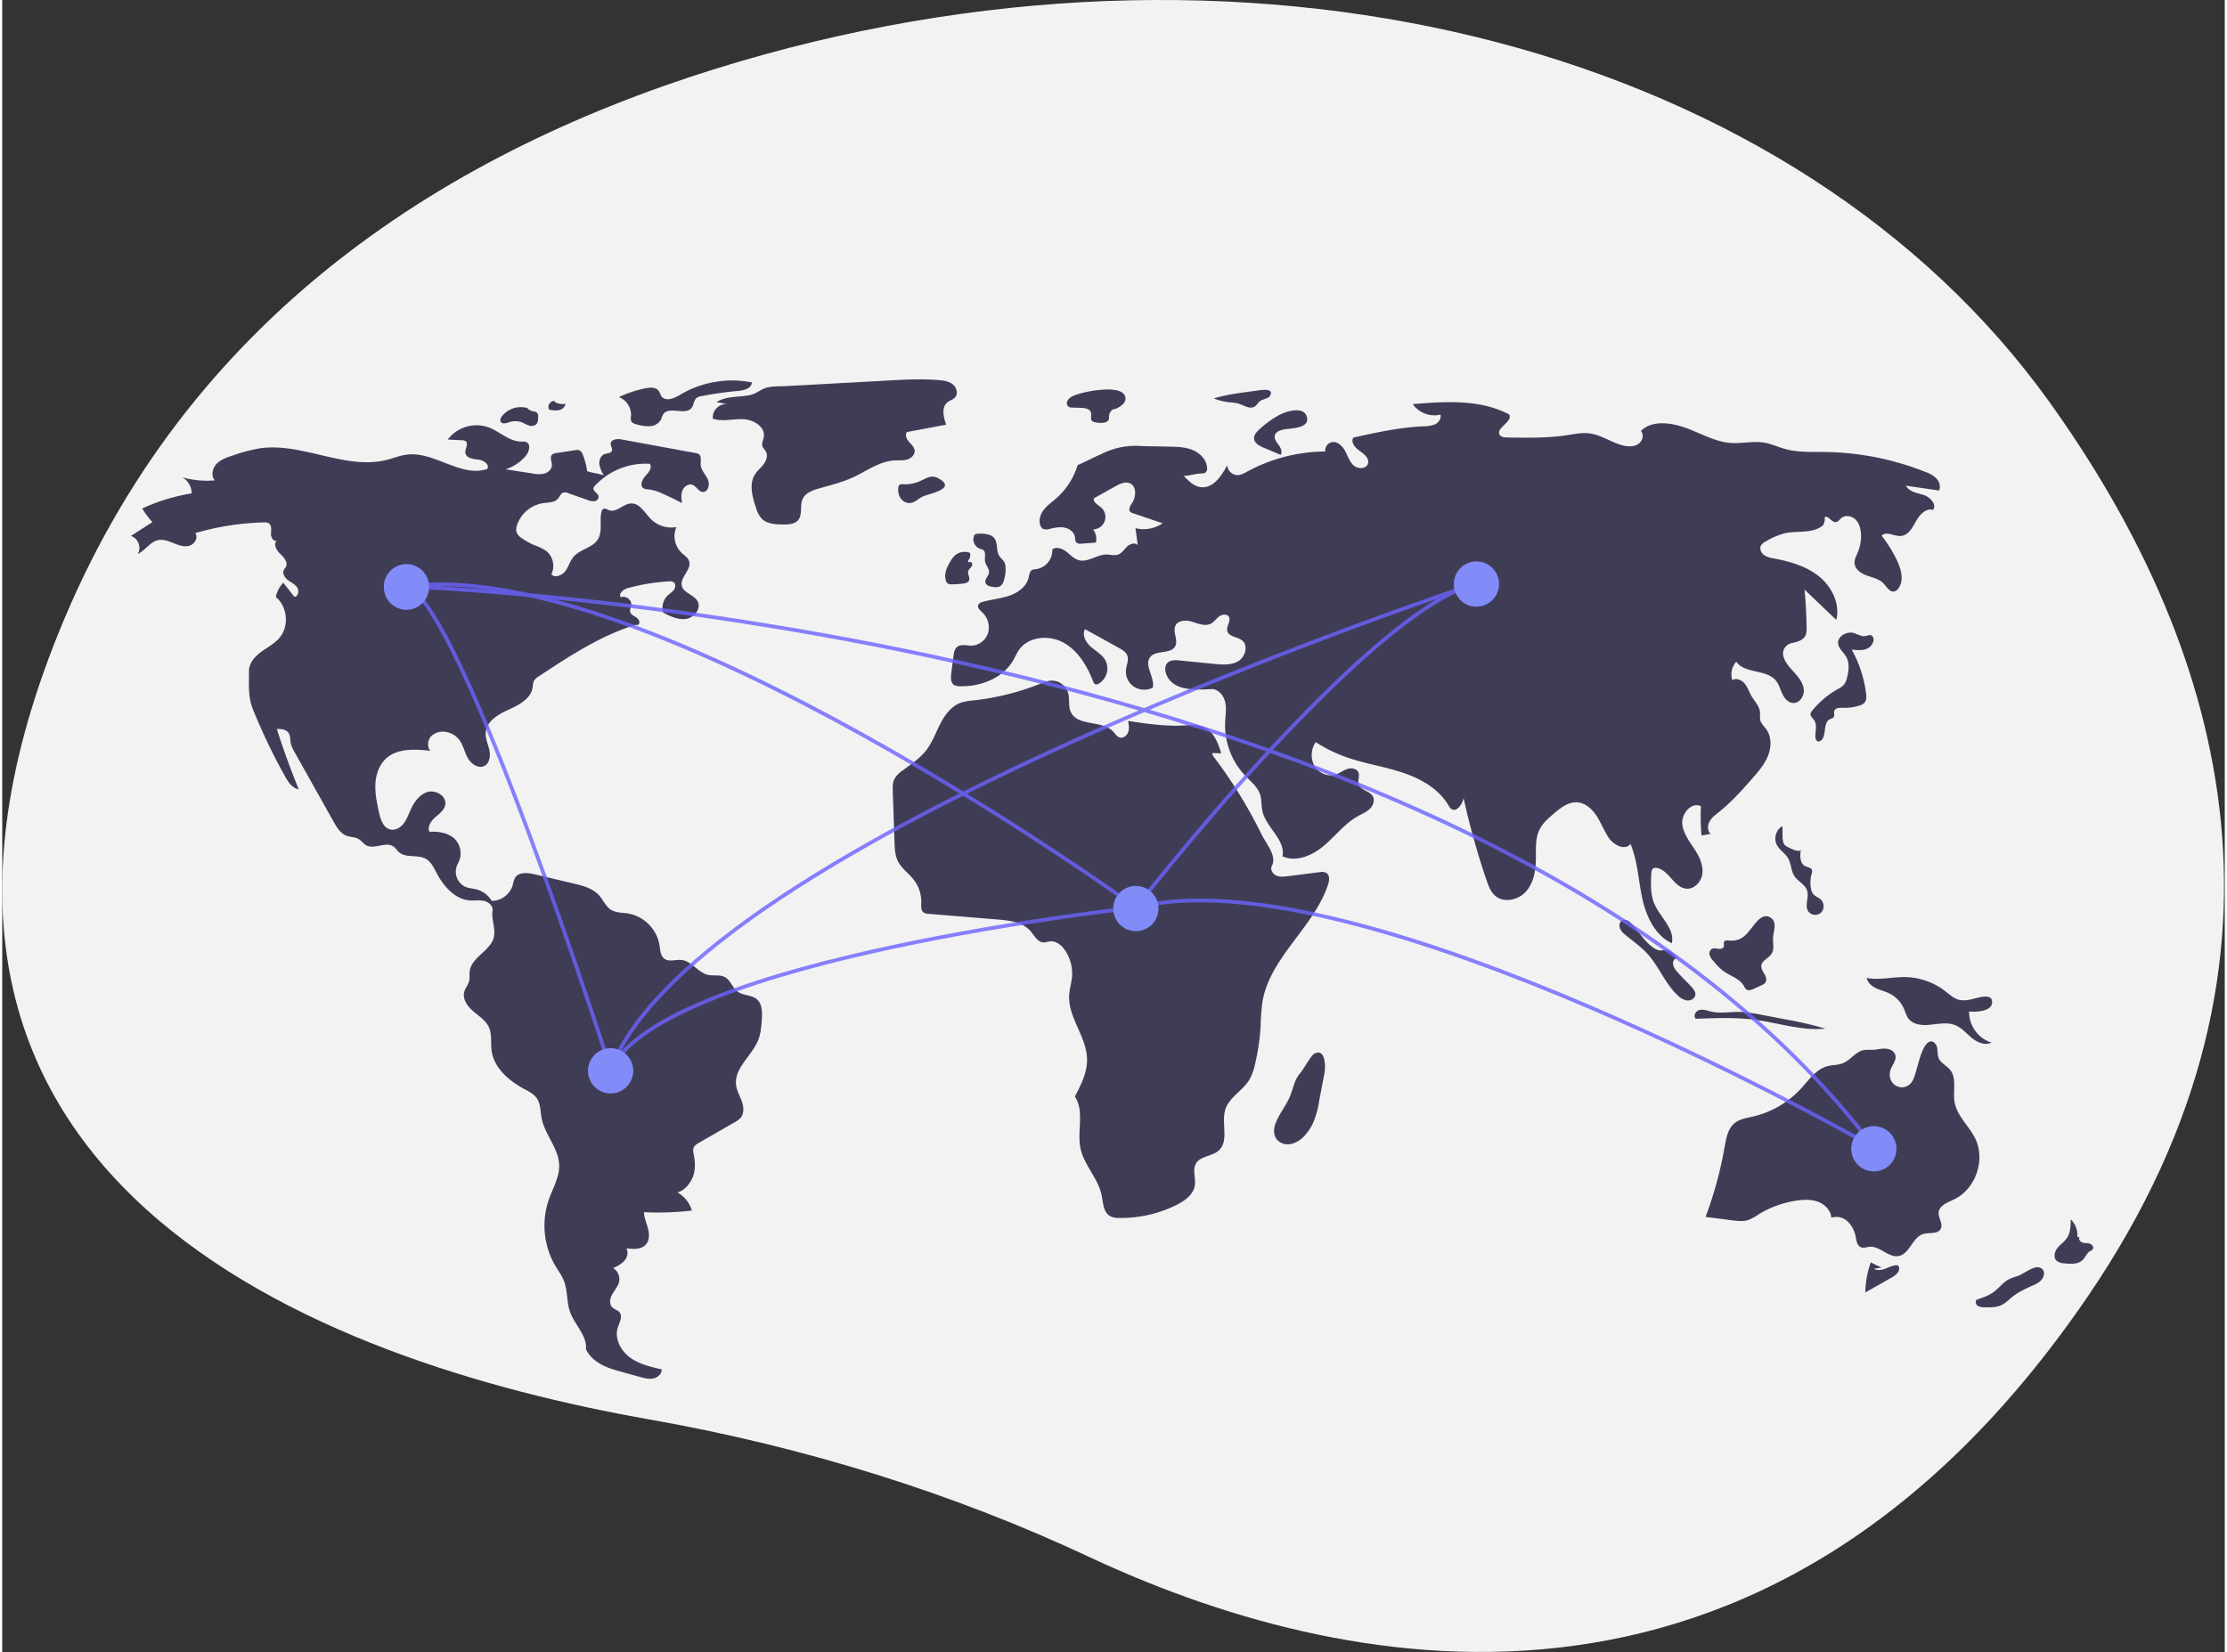<svg xmlns="http://www.w3.org/2000/svg" xmlns:xlink="http://www.w3.org/1999/xlink" width="500" height="371" viewBox="0 0 499 371"><rect x="0" y="0" width="499" height="371" fill="#333333" stroke="none"/><defs><clipPath id="b"><path d="M0 0h499v371H0z"/></clipPath><clipPath id="c"><path d="M0 0h499v371H0z"/></clipPath><mask id="e"><g filter="url(#a)"><path d="M0 0h499v371H0z" style="fill:#000;fill-opacity:.8;stroke:none"/></g></mask><mask id="g"><g filter="url(#a)"><path d="M0 0h499v371H0z" style="fill:#000;fill-opacity:.8;stroke:none"/></g></mask><g id="d" clip-path="url(#b)"><path d="M991.168 607.786S717.971 450.96 600.348 480.674c0 0-249.258 26.825-278.153 85.84 0 0-79.229-247.617-108.123-255.871" style="fill:none;stroke-width:2;stroke-linecap:butt;stroke-linejoin:miter;stroke:#6c63ff;stroke-opacity:1;stroke-miterlimit:10" transform="scale(.424 .424)"/></g><g id="f" clip-path="url(#c)"><path d="M322.195 566.514C368.006 444.362 780.7 308.996 780.7 308.996c-58.6 14.861-180.35 171.678-180.35 171.678s-257.515-187.36-386.277-170.031c0 0 567.041 18.57 777.096 297.143" style="fill:none;stroke-width:2;stroke-linecap:butt;stroke-linejoin:miter;stroke:#6c63ff;stroke-opacity:1;stroke-miterlimit:10" transform="scale(.424 .424)"/></g><filter id="a" width="100%" height="100%" x="0%" y="0%" filterUnits="objectBoundingBox"><feColorMatrix in="SourceGraphic" values="0 0 0 0 1 0 0 0 0 1 0 0 0 0 1 0 0 0 1 0"/></filter></defs><path d="M459.559 90.184C402.94 11.3 283.339-20.7 165.719 13.766c-62.184 18.218-122.14 54.722-151.852 125.41-53.117 126.36 58.406 166.715 131.328 179.578 35.262 6.219 68.473 16.664 98.82 30.887 54.598 25.59 151.243 48.265 224.118-58.329 52.82-77.257 29.137-148.585-8.574-201.128Zm0 0" style="stroke:none;fill-rule:nonzero;fill:#f2f2f2;fill-opacity:1"/><path d="M131.313 105.79a14.426 14.426 0 0 0-.954-3.653 1.64 1.64 0 0 0-.84-1.035 1.713 1.713 0 0 0-.832-.008l-4.277.652c-.355.02-.7.152-.972.379-.56.59-.012 1.531-.028 2.344-.02.906-.824 1.648-1.703 1.89a6.434 6.434 0 0 1-2.703-.035l-5.98-.93a9.862 9.862 0 0 0 4.523-3.019c.789-.934 1.207-2.68.07-3.121a2.747 2.747 0 0 0-1.039-.082c-2.71.02-4.844-2.242-7.379-3.2a8.146 8.146 0 0 0-9.18 2.743l3.184.152c.3-.015.598.063.852.227.695.574-.172 1.68-.075 2.578.13 1.168 1.68 1.418 2.848 1.535 1.164.117 2.649 1.066 2.086 2.102-5.871 2.023-11.844-3.957-18.008-3.223-1.562.187-3.035.8-4.558 1.187-9.305 2.356-18.926-3.933-28.434-2.601-2.113.36-4.191.91-6.207 1.64-1.293.422-2.645.883-3.582 1.872-.941.984-1.3 2.671-.41 3.703a20.724 20.724 0 0 1-7.297-.696 4.104 4.104 0 0 1 2.102 3.61 43.25 43.25 0 0 0-11.094 3.386 18.714 18.714 0 0 0 2.297 3.063l-4.852 3.121c1.637.414 2.484 2.652 1.531 4.05 1.7-.757 2.754-2.714 4.57-3.112 1.192-.262 2.403.226 3.536.683 1.129.461 2.37.906 3.539.559 1.168-.344 2.031-1.86 1.289-2.828 5-1.461 10.164-2.266 15.371-2.403.398-.05.809.028 1.164.22.676.472.496 1.487.461 2.312-.035.824.605 1.91 1.344 1.539-.867.75-.13 2.168.703 2.957.832.793 1.832 1.882 1.324 2.914-.133.265-.355.48-.484.754-.38.797.222 1.73.926 2.261.707.532 1.574.903 2.062 1.637.492.738.27 2.024-.61 2.125l-2.492-3.168a6.476 6.476 0 0 0-1.683 3.195c2.644 2.164 3.039 6.57.828 9.176-1.133 1.332-2.742 2.14-4.145 3.176-1.406 1.039-2.703 2.52-2.703 4.266.008 3.02-.238 5.824.891 8.625a133.872 133.872 0 0 0 7.203 15.046c.715 1.274 1.633 2.672 3.078 2.895a176.937 176.937 0 0 1-4.926-13.55c.95.003 2.051.081 2.606.85.46.641.363 1.509.508 2.282.18.754.484 1.469.898 2.121l8.715 15.54c.723 1.288 1.55 2.671 2.93 3.19.882.337 1.902.274 2.715.75.636.38 1.066 1.047 1.714 1.403 1.836 1 4.387-.922 6.102.273.492.344.805.887 1.254 1.278 1.586 1.375 4.183.457 6.012 1.48 1.18.66 1.789 1.98 2.418 3.18 1.574 2.996 4.125 5.933 7.496 6.172 1.062.074 2.144-.125 3.18.11 1.034.237 2.058 1.14 1.89 2.19-.285 1.805.605 3.778.363 5.583-.433 3.296-5.097 4.742-5.5 8.043-.09.718.051 1.464-.12 2.171-.212.868-.864 1.57-1.095 2.434-.437 1.633.73 3.254 2.016 4.352 1.281 1.101 2.813 2.046 3.512 3.582.742 1.625.379 3.52.62 5.289.524 3.863 3.856 6.726 7.286 8.574 1.047.562 2.168 1.105 2.844 2.082.883 1.273.797 2.953 1.09 4.476.722 3.727 3.855 6.797 3.945 10.594.062 2.7-1.434 5.145-2.328 7.692a17.951 17.951 0 0 0 1.46 14.875c.673 1.132 1.47 2.199 1.946 3.425.844 2.192.57 4.68 1.348 6.895 1.03 2.926 3.863 5.344 3.59 8.434 1.285 2.671 4.12 3.984 6.976 4.78l5.113 1.423c.98.273 2.004.55 3 .351.996-.195 1.95-1.027 1.922-2.043-2.508-.566-5.094-1.168-7.164-2.699-2.066-1.531-3.48-4.254-2.7-6.707.364-1.133 1.142-2.45.403-3.387-.422-.535-1.191-.675-1.664-1.168-.742-.765-.488-2.05.047-2.972.531-.926 1.3-1.75 1.516-2.793a2.907 2.907 0 0 0-1.364-3.028 7.209 7.209 0 0 0 2.532-1.629c.664-.761.972-1.933.449-2.796 1.555.195 3.39.293 4.41-.899.816-.95.762-2.371.438-3.582-.32-1.21-.868-2.39-.883-3.64 3.586.167 7.183.046 10.75-.368a6.98 6.98 0 0 0-3.27-4.097c1.617-.274 3.086-2.211 3.598-3.77.512-1.558.383-3.254.066-4.867a2.605 2.605 0 0 1-.05-1.274c.183-.582.753-.933 1.28-1.238l8.016-4.61c.48-.241.914-.562 1.286-.948.84-.989.714-2.48.285-3.704-.43-1.222-1.121-2.375-1.285-3.664-.497-3.847 3.617-6.609 5.007-10.23.543-1.422.657-2.969.762-4.488.113-1.633.121-3.528-1.129-4.578-1.2-1.008-3.074-.786-4.332-1.723-1.148-.86-1.547-2.527-2.805-3.223-1.14-.629-2.57-.23-3.84-.527-2.238-.52-3.644-3.102-5.93-3.34-1.284-.133-2.745.496-3.8-.254-.93-.664-.969-1.992-1.144-3.121a8.71 8.71 0 0 0-7.028-7.059c-1.328-.214-2.773-.132-3.902-.863-1.145-.742-1.672-2.129-2.57-3.152-1.45-1.653-3.73-2.238-5.868-2.742l-8.691-2.047c-1.543-.364-3.535-.555-4.363.8a6.328 6.328 0 0 0-.516 1.622 5.022 5.022 0 0 1-4.723 3.562 5.595 5.595 0 0 0-3.296-2.555c-.883-.246-1.825-.273-2.665-.632a3.755 3.755 0 0 1-1.933-2.25 3.768 3.768 0 0 1 .308-2.953 4.67 4.67 0 0 0-.796-5.614c-1.48-1.328-3.618-1.648-5.602-1.515-.516-1.137.352-2.414 1.285-3.239.938-.824 2.074-1.636 2.278-2.867.32-1.933-2.149-3.406-4.024-2.828-1.871.578-3.066 2.398-3.86 4.195-.452 1.032-.84 2.114-1.554 2.985-.715.867-1.867 1.492-2.957 1.21-1.543-.394-2.137-2.23-2.48-3.785-.457-2.09-.918-4.207-.82-6.343.093-2.137.816-4.332 2.386-5.778 2.566-2.359 6.5-2.129 9.96-1.75-.816-.925-.612-2.48.259-3.347a3.814 3.814 0 0 1 3.445-.848 4.766 4.766 0 0 1 2.668 1.598c.98 1.203 1.262 2.82 2.004 4.183.746 1.364 2.418 2.528 3.785 1.797 1.18-.633 1.367-2.273 1.074-3.582-.293-1.308-.918-2.582-.812-3.918.203-2.55 2.844-4.086 5.176-5.137 2.332-1.05 5-2.464 5.367-4.996.011-.496.105-.984.277-1.453.258-.41.617-.75 1.043-.98 6.805-4.5 13.719-9.059 21.492-11.516.406-.129.453.012.864-.086.578-.336.195-1.258-.356-1.629-.555-.375-1.293-.66-1.434-1.312-.105-.477.176-.95.25-1.434.18-1.191-1.242-2.293-2.347-1.816-.625-.828.61-1.79 1.61-2.067 3-.824 6.081-1.328 9.187-1.5a1.65 1.65 0 0 1 1.047.176c.52.363.453 1.196.085 1.711-.37.516-.945.84-1.406 1.277a3.844 3.844 0 0 0-.996 3.864c1.621.828 3.383 1.68 5.18 1.386 1.797-.289 3.39-2.312 2.547-3.925-.785-1.504-3.149-1.844-3.555-3.489-.473-1.93 2.254-3.644 1.637-5.535-.266-.828-1.09-1.312-1.723-1.91a5.19 5.19 0 0 1-1.133-5.754 6.532 6.532 0 0 1-5.734-1.797c-1.371-1.382-2.465-3.57-4.414-3.507-1.785.054-3.324 2.144-4.996 1.507-.41-.156-.844-.476-1.242-.289a1.037 1.037 0 0 0-.465.77c-.422 2.031.308 4.347-.801 6.105-1.203 1.91-3.988 2.176-5.445 3.899-.793.937-1.102 2.199-1.828 3.183-.731.989-2.278 1.614-3.149.754a4.349 4.349 0 0 0-1.18-5.281 11.576 11.576 0 0 0-2.605-1.27c-1.024-.433-2-.976-2.906-1.62a2.901 2.901 0 0 1-1.07-1.145 2.62 2.62 0 0 1 .074-1.809 7.387 7.387 0 0 1 5.878-4.879c1.165-.16 2.52-.105 3.29-.992.406-.469.62-1.18 1.214-1.371a1.78 1.78 0 0 1 1.118.14l4.343 1.528c.485.219 1.02.309 1.547.258.547-.074.942-.555.906-1.106-.136-.718-1.246-1.066-1.144-1.797.055-.234.184-.449.363-.609a15.522 15.522 0 0 1 12.317-4.871c.546.902-.32 1.969-1.043 2.738-.72.77-1.301 2.145-.426 2.739a2.37 2.37 0 0 0 1.156.261 10.03 10.03 0 0 1 3.078.934c1.5.652 2.973 1.367 4.414 2.144-.125-.953-.246-1.957.114-2.847.359-.89 1.386-1.586 2.28-1.242.864.335 1.305 1.48 2.227 1.585 1.227.137 1.707-1.675 1.196-2.8-.512-1.125-1.524-2.067-1.61-3.297-.058-.832.258-1.863-.406-2.367a1.807 1.807 0 0 0-.781-.278l-16.57-3.05c-.985-.184-2.407-.043-2.45.957-.023.558.473 1.113.254 1.625-.238.546-1.012.5-1.574.69-.875.302-1.313 1.34-1.23 2.263a6.3 6.3 0 0 0 1.039 2.55c-1.079-.449-2.711-.53-3.79-.984Zm-13.22-14.083a5.36 5.36 0 0 0-5.894 1.766c-.273.359-.504.855-.273 1.246.328.558 1.16.336 1.777.136a4.445 4.445 0 0 1 2.805-.066c.578.2 1.094.55 1.676.742a1.684 1.684 0 0 0 1.718-.254c.399-.406.422-1.039.426-1.609a1.3 1.3 0 0 0-.332-1.063 1.673 1.673 0 0 0-.758-.222 2.629 2.629 0 0 1-1.535-.899m6.363-1.445a1.364 1.364 0 0 0-1.316 1.926 5.513 5.513 0 0 0 2.203.144 1.89 1.89 0 0 0 1.543-1.414 3.545 3.545 0 0 1-2.512-.484m20.13-2.953a25.441 25.441 0 0 0-5.657 1.926 4.254 4.254 0 0 1 2.715 4.273 2.24 2.24 0 0 0 .023 1.055c.211.504.813.695 1.34.824.953.289 1.945.418 2.938.375a2.988 2.988 0 0 0 2.43-1.488c.144-.407.312-.809.507-1.196 1.27-1.933 5.035.407 6.399-1.465.48-.66.433-1.648 1.062-2.171a2.39 2.39 0 0 1 1.09-.418 76.824 76.824 0 0 1 8.289-1.18c1.316-.117 3.035-.59 3.047-1.914a22.916 22.916 0 0 0-14.645 1.973c-1.632.816-3.793 2.539-5.363 1.453-.59-.407-.562-1.5-1.371-1.957-.828-.465-1.926-.278-2.805-.09Zm0 0" style="stroke:none;fill-rule:nonzero;fill:#3f3d56;fill-opacity:1"/><path d="m160.352 90.297 2.328.45c-.868-.04-1.707.3-2.309.929a3.015 3.015 0 0 0-.832 2.347c2.184.73 4.563.02 6.86.118 2.3.097 4.976 1.742 4.581 4.011-.117.688-.515 1.371-.308 2.04.144.464.555.796.789 1.226.48.894.098 2.027-.516 2.84-.61.812-1.43 1.465-1.965 2.328-1.332 2.152-.574 4.93.22 7.332.23.91.652 1.758 1.241 2.484 1.176 1.25 3.09 1.36 4.805 1.387 1.25.016 2.68-.047 3.469-1.012 1.031-1.265.312-3.238.992-4.722.613-1.348 2.184-1.93 3.61-2.34 2.605-.75 5.261-1.387 7.726-2.524 3.062-1.41 5.922-3.605 9.285-3.789.945-.05 1.91.063 2.82-.195.907-.262 1.774-1.047 1.704-1.992-.059-.805-.739-1.399-1.274-2.004-.531-.61-.95-1.543-.46-2.188l8.816-1.648c-.625-1.707-1.11-3.95.324-5.063.52-.398 1.215-.558 1.656-1.042.75-.825.371-2.247-.496-2.95-.867-.703-2.043-.863-3.152-.957-3.868-.32-7.754-.11-11.63.106l-22.714 1.246c-1.524.082-3.285-.047-4.684.476-1.183.442-2.023 1.25-3.379 1.532-2.496.527-5.246.172-7.507 1.578Zm41.753 18.445a.953.953 0 0 0-.68.156.842.842 0 0 0-.218.524c-.152.86.027 1.742.5 2.476a2.424 2.424 0 0 0 2.215 1.063c1.05-.133 1.824-1.031 2.789-1.469 1.488-.672 7.8-1.722 3.434-4.086-1.504-.812-2.477-.094-3.665.442a8.33 8.33 0 0 1-4.375.894Zm38.262-19.777a2.49 2.49 0 0 0-1.215 1.058 1.065 1.065 0 0 0 .399 1.415c.191.07.394.101.597.093l2.075.063c.879.027 1.98.215 2.218 1.066.176.63-.218 1.442.258 1.89.203.16.446.255.703.278.684.176 1.399.2 2.09.067 1.508-.403.715-1.329 1.192-2.149.726-1.254.601-.496 1.882-1.215.946-.531 2.168-1.496 1.38-2.851-1.372-2.356-9.551-.727-11.579.285Zm40.938-1.184-1.207.16c-2.715.364-5.446.727-8.063 1.543 1.133.45 2.32.743 3.531.871.668.032 1.329.125 1.98.282 1.153.343 2.317 1.23 3.434.777.692-.281.918-1.004 1.493-1.387.394-.265 1.898-.691 2.062-.957 1.36-2.156-2.187-1.43-3.23-1.289Zm5.289 5.48a22.426 22.426 0 0 0-4.446 3.259c-.566.53-1.144 1.195-1.093 1.968.066 1.032 1.164 1.633 2.117 2.035l3.848 1.633c.468-.66.039-1.57-.442-2.219-.484-.648-1.058-1.398-.844-2.175.243-.89 1.329-1.196 2.235-1.348 1.48-.25 5.472-.227 4.992-2.617-.563-2.813-4.883-1.367-6.371-.535Zm-.778 159.235c-.367 1.063-.398 2.313.235 3.242.71 1.04 2.133 1.43 3.367 1.164a6.072 6.072 0 0 0 3.125-2.011 10.733 10.733 0 0 0 1.797-2.762 21.587 21.587 0 0 0 1.336-4.883l1.195-6.285c.266-1.402.254-5.707-2.324-4.305-.703.383-2.332 3.406-3.07 4.266-1.332 1.547-1.508 3.047-2.207 4.922-.88 2.347-2.641 4.3-3.454 6.652Zm136.168 32.156a18.98 18.98 0 0 1-2.449-1.164 20.756 20.756 0 0 0-1.242 6.774l5.773-3.27c.868-.492 1.852-1.176 1.836-2.176a.697.697 0 0 0-.32-.625.801.801 0 0 0-.406-.046c-.856.07-1.637.492-2.442.785-.808.293-1.754.449-2.492.015m32.195 1.649c-.632.176-1.253.398-1.851.668-1.324.675-2.227 1.957-3.418 2.843-1.14.852-2.516 1.32-3.863 1.774-.395.351-.215 1.058.218 1.363.461.266.993.387 1.524.344 1.402.031 2.875.047 4.101-.633.692-.45 1.34-.96 1.934-1.535 1.434-1.195 3.156-1.988 4.86-2.75a5.55 5.55 0 0 0 1.695-1.016c1.07-1.058 1.148-2.687-.399-3.047-1.246-.289-3.613 1.606-4.8 1.993Zm13.454-8.797a4.835 4.835 0 0 0-1.473-3.953c-.016 1.457-.059 3.008-.875 4.21-.582.856-1.496 1.434-2.137 2.25-.636.821-.918 2.114-.172 2.829.48.367 1.063.566 1.664.574 1.489.176 3.211.273 4.258-.805.57-.586.848-1.457 1.543-1.89.258-.11.492-.274.676-.485.29-.457-.168-1.062-.68-1.226-.515-.164-1.082-.086-1.597-.242-.516-.157-.989-.739-.727-1.207m-24.39-53.403a6.663 6.663 0 0 1-2.391.14c-1.328-.241-2.36-1.241-3.43-2.062a15.124 15.124 0 0 0-8.836-3.093c-2.91-.055-5.847.734-8.707.183.188 1.04 1.078 1.82 2.024 2.285.949.461 1.996.696 2.949 1.149a7.047 7.047 0 0 1 3.406 3.55c.309.72.5 1.497.965 2.126.95 1.277 2.75 1.558 4.34 1.453 2.074-.133 4.238-.73 6.164.043 1.473.59 2.531 1.882 3.762 2.886 1.23 1.004 2.964 1.75 4.378 1.028a7.249 7.249 0 0 1-5.007-6.977c1.382.13 5.379.078 5.164-2.281-.184-2-3.594-.645-4.782-.43Zm-18.141 16.266c.246-1.352 1.594-2.547 1.172-3.856-.29-.902-1.336-1.351-2.285-1.37-.95-.024-1.883.257-2.829.284a14.01 14.01 0 0 0-1.855.028c-1.883.308-3.043 2.285-4.82 2.988-1.078.43-2.29.348-3.414.64-2.547.673-4.16 3.083-5.942 5.028a21.158 21.158 0 0 1-10.762 6.281c-1.445.336-3.003.551-4.156 1.496-1.523 1.246-1.898 3.383-2.238 5.328a88.014 88.014 0 0 1-4.281 15.727l6.05.774c1.153.148 2.344.289 3.454-.051.804-.305 1.566-.711 2.27-1.211a22.58 22.58 0 0 1 8.85-3.2c1.583-.218 3.243-.257 4.731.333 1.488.59 2.762 1.93 2.887 3.523a3.717 3.717 0 0 1 3.715.906 6.436 6.436 0 0 1 1.773 3.543c.16.828.32 1.82 1.086 2.168.629.285 1.348-.02 2.031-.074 2.328-.188 4.258 2.527 6.543 2.063 2.453-.504 3.055-4.18 5.446-4.918 1.375-.422 3.304.093 3.96-1.188.579-1.125-.578-2.43-.456-3.691.144-1.555 1.976-2.215 3.39-2.88 4.867-2.284 7.18-8.847 4.82-13.687-1.398-2.867-4.148-5.12-4.656-8.273-.39-2.422.563-5.25-.98-7.156-.785-.97-2.114-1.504-2.582-2.665-.293-.726-.176-1.554-.336-2.324-.156-.77-.828-1.574-1.586-1.375-2.203.578-2.906 7.395-4.086 9.051-1.797 2.52-5.48.86-4.914-2.242Zm-40.738-13.688c-.754-.21-1.579-.422-2.297-.117-.723.3-1.145 1.363-.567 1.887 4.532-.176 9.09-.352 13.586.266 5.176.71 10.297 2.468 15.496 1.949a78.744 78.744 0 0 0-9.039-2.098l-5.09-.976a38.968 38.968 0 0 0-4.132-.637c-2.907-.242-5.102.527-7.957-.274Zm4.535-15.804c-.375-.032-.844-.055-1.035.265-.188.313.027.719-.075 1.067-.136.472-.757.593-1.246.53-.488-.065-1.015-.218-1.449.017-.45.308-.644.878-.477 1.398.18.5.465.957.84 1.336a13.67 13.67 0 0 0 2.172 2.184c1.559 1.152 3.668 1.707 4.653 3.378.136.32.347.61.617.836.472.297 1.086.07 1.593-.16l1.778-.812c.32-.117.605-.313.832-.567.406-.554.156-1.336-.188-1.93-.34-.597-.773-1.21-.703-1.89.133-1.215 1.692-1.68 2.332-2.719.649-1.05.227-2.398.301-3.629.086-1.437.988-3.308-.46-4.382-1.235-.91-2.415-.067-3.302.94-1.867 2.126-2.75 4.427-6.183 4.138Zm10.789-21.48c.605 1.163 1.87 1.859 2.531 2.991.719 1.227.637 2.817 1.414 4.004.797 1.223 2.406 1.871 2.852 3.258.488 1.516-.618 3.36.265 4.684a1.965 1.965 0 0 0 2.88.265 2.111 2.111 0 0 0-.087-2.949c-.523-.48-1.273-.687-1.71-1.246a2.596 2.596 0 0 1-.446-1.078 7.063 7.063 0 0 1 .113-3.39 1.5 1.5 0 0 0 .082-.887c-.195-.575-.968-.614-1.511-.88-1.235-.605-1.204-2.347-.989-3.706-.144.902-3.363-.633-3.699-1.145-.668-1.02-.305-2.98-.437-4.105-1.446.695-2 2.761-1.258 4.183ZM366.02 207.64c-.594-.664-1.489-1.36-2.286-.961-.605.308-.773 1.148-.535 1.785.29.62.735 1.152 1.293 1.547 1.66 1.37 3.445 2.605 4.895 4.199 2.59 2.848 3.96 6.695 6.777 9.32a3.84 3.84 0 0 0 2.133 1.156c.82.075 1.742-.449 1.836-1.269.078-.676-.39-1.281-.852-1.781-1.094-1.192-2.289-2.29-3.324-3.532a2.962 2.962 0 0 1-.848-1.777c-.007-.672.606-1.375 1.254-1.207-.789-.203-1.375-1.52-2.535-1.766-.965-.207-1.2.395-2.351-.101-2.196-.941-3.918-3.887-5.457-5.613Zm51.609-64.797a17.485 17.485 0 0 1-1.856-.664c-1.632-.489-3.789.71-3.574 2.402.149 1.125 1.192 1.883 1.766 2.856.855 1.445.629 3.277.18 4.898-.11.5-.32.973-.618 1.39-.414.442-.91.801-1.46 1.055a19.493 19.493 0 0 0-5.72 4.864 1.396 1.396 0 0 0-.347.652c-.074.57.496.984.82 1.46.72 1.06.2 2.481.27 3.763-.02.367.148.718.45.93.433.222.948-.153 1.183-.579.78-1.418.191-3.687 1.656-4.371.277-.129.613-.184.797-.426.293-.387.012-.96.16-1.422.223-.691 1.168-.726 1.894-.695a10.692 10.692 0 0 0 3.7-.492c.468-.11.894-.36 1.226-.711.438-.547.399-1.324.309-2.02a27.383 27.383 0 0 0-3.23-9.867c1.288.164 2.687.309 3.796-.363.621-.375 1.367-1.5 1.059-2.266-.488-1.21-1.367-.191-2.461-.394Zm-164.856 19.062c.153.828.305 1.7.032 2.492-.27.797-1.121 1.461-1.922 1.22-.625-.192-.985-.817-1.43-1.298-2.46-2.66-8.016-1.12-9.539-4.414-.617-1.344-.2-2.953-.621-4.37a3.887 3.887 0 0 0-3.938-2.68 8.045 8.045 0 0 0-2.261.68 57.23 57.23 0 0 1-15.012 3.757c-.977.059-1.945.234-2.883.523-2.113.77-3.558 2.73-4.586 4.735-1.027 2.004-1.789 4.172-3.168 5.953-1.449 1.867-3.48 3.18-5.37 4.594a5.494 5.494 0 0 0-1.774 1.859c-.41.848-.387 1.828-.356 2.766l.387 11.394c.05 1.465.113 2.985.766 4.297.82 1.637 2.437 2.711 3.558 4.156a8.163 8.163 0 0 1 1.688 5.2c-.028.753-.102 1.648.484 2.12.36.231.777.352 1.203.344l15.395 1.262c2.707.223 5.707.59 7.476 2.652.832.977 1.504 2.38 2.782 2.485.55.043 1.082-.18 1.632-.227 1.383-.11 2.598.942 3.364 2.102a9.34 9.34 0 0 1 1.496 5.976c-.13 1.32-.535 2.606-.625 3.93-.336 5.035 3.93 9.414 4.012 14.461.05 2.969-1.36 5.746-2.731 8.379 2.215 3.36.402 7.832 1.285 11.762.836 3.726 3.938 6.644 4.711 10.382.356 1.715.375 3.82 1.883 4.704a4.28 4.28 0 0 0 2.133.425 28.02 28.02 0 0 0 12.785-2.914c1.867-.925 3.8-2.308 4.125-4.367.262-1.66-.578-3.52.277-4.965 1.008-1.703 3.594-1.57 5.078-2.879 2.407-2.125.528-6.18 1.504-9.242.88-2.754 3.895-4.215 5.39-6.683a11.89 11.89 0 0 0 1.255-3.403 48.443 48.443 0 0 0 1.273-8.668c.04-1.777.172-3.55.395-5.312 1.61-10.035 11.52-16.754 14.734-26.39.309-.923.453-2.15-.367-2.669a2.324 2.324 0 0 0-1.555-.164l-7.097.895c-.883.113-1.817.214-2.625-.153-.809-.363-1.391-1.39-.961-2.168 1.207-2.187-1.274-4.949-2.375-7.187a106.195 106.195 0 0 0-10.551-17.133 1.743 1.743 0 0 1-.461-1.004l2.012.066c-.68-2.44-1.801-5.117-4.172-6.007-1.336-.504-2.813-.332-4.238-.254-4.082.222-8.457-.395-12.497-1.02Zm0 0" style="stroke:none;fill-rule:nonzero;fill:#3f3d56;fill-opacity:1"/><path d="M265.273 106.863c1.067 1.133 2.262 2.34 3.809 2.535 2.73.352 4.691-2.476 5.941-4.93a2.412 2.412 0 0 0 2.512 2.231 4.997 4.997 0 0 0 1.887-.742 37.207 37.207 0 0 1 17.629-4.562 1.904 1.904 0 0 1 1.453-2.094c1.254-.25 2.383.836 2.988 1.96.606 1.13.98 2.434 1.942 3.278.96.844 2.82.805 3.199-.414.363-1.172-.856-2.172-1.871-2.863-1.012-.692-2.082-1.973-1.399-2.992 5.176-1.149 10.387-2.301 15.688-2.528.902.031 1.8-.125 2.64-.457.809-.394 1.45-1.297 1.23-2.172a5.974 5.974 0 0 1-6.237-2.355c7.351-.61 15.171-1.125 21.687 2.34.781 1.68-3.203 3.078-2.137 4.593.34.485 1.02.54 1.61.551 4.527.082 9.082.164 13.558-.52 1.637-.25 3.29-.6 4.93-.398 2.738.336 5.078 2.164 7.77 2.762 1.093.242 2.324.25 3.246-.387.922-.64 1.32-2.094.562-2.922 2.535-2.488 6.742-1.87 10.082-.68 3.344 1.192 6.512 3.11 10.051 3.376 2.535.191 5.11-.493 7.617-.059 1.574.273 3.043.977 4.582 1.406 2.91.817 5.992.645 9.016.684a63.012 63.012 0 0 1 22.515 4.48c.934.301 1.786.809 2.504 1.48.664.716 1.004 1.825.559 2.696l-7.41-1.086c.699 1.375 2.504 1.614 3.972 2.086 1.465.473 2.985 2.098 2.106 3.363-1.59-.507-3.031 1.082-3.832 2.547-.805 1.461-1.781 3.215-3.445 3.305-1.493.078-3.297-1.191-4.266-.059a29.34 29.34 0 0 1 3.426 5.489c.96 2.004 1.644 4.527.347 6.328-.203.32-.515.562-.875.68-1.062.269-1.75-1.028-2.511-1.817-.957-.992-2.407-1.27-3.703-1.738-1.297-.465-2.66-1.38-2.762-2.754-.067-.856.387-1.652.719-2.442a9.42 9.42 0 0 0 .714-4.222c-.074-1.16-.398-2.367-1.23-3.18-.836-.808-2.274-1.066-3.164-.324-.418.344-.754.902-1.293.922-.961.035-1.695-1.637-2.465-1.067.09.61-.035 1.23-.355 1.754-2.297 2-5.829 1.157-8.79 1.864a16.38 16.38 0 0 0-4.011 1.754c-.469.199-.867.535-1.149.96-.367.72.04 1.641.692 2.122a5.55 5.55 0 0 0 2.273.777c3.613.683 7.278 1.746 10.13 4.066 2.85 2.325 4.722 6.164 3.82 9.73l-7.126-6.812c.27 2.86.426 5.73.461 8.606a3.852 3.852 0 0 1-.226 1.656c-.508 1.125-1.883 1.5-3.09 1.75a2.435 2.435 0 0 0-1.625 1.133 2.443 2.443 0 0 0-.23 1.972c.425 1.399 1.496 2.489 2.472 3.575.98 1.086 1.942 2.32 2.07 3.777.13 1.457-.968 3.102-2.425 3-1.106-.078-1.926-1.07-2.399-2.07-.469-1.004-.75-2.125-1.457-2.977-2.144-2.578-6.96-1.473-8.879-4.226a4.348 4.348 0 0 0-.898 4.136c.894-.558 2.117-.039 2.789.774.668.816.988 1.86 1.512 2.773.71 1.23 1.843 2.324 1.945 3.746-.027.535-.02 1.074.027 1.61.176.859.903 1.476 1.407 2.199 1.171 1.672 1.113 3.972.355 5.87-.754 1.9-2.11 3.485-3.453 5.024-2.352 2.688-4.746 5.36-7.527 7.59-.797.637-1.645 1.262-2.137 2.153-.496.89-.52 2.14.238 2.816-.543.027-1.52.297-2.062.324a47.923 47.923 0 0 1-.125-6.57c-2.145-1.031-4.457 1.73-4.18 4.098.277 2.367 1.988 4.27 3.207 6.316.887 1.5 1.55 3.246 1.254 4.96-.297 1.72-1.828 3.306-3.563 3.153-2.761-.242-3.914-4.207-6.648-4.66a1.113 1.113 0 0 0-.719.07c-.402.223-.472.766-.496 1.23-.113 2.27-.21 4.63.676 6.727 1.293 3.063 4.64 5.633 3.937 8.883-3.78-1.758-5.746-6.004-6.636-10.082-.895-4.078-1.043-8.36-2.645-12.215-1.21 1.563-3.765.274-4.875-1.363-1.055-1.55-1.703-3.344-2.723-4.914-1.02-1.574-2.585-2.98-4.457-3.066-1.96-.09-3.66 1.257-5.156 2.527-1.23 1.047-2.492 2.137-3.21 3.586-1.048 2.105-.774 4.586-.825 6.937-.055 2.543-.59 5.223-2.32 7.086-1.73 1.86-4.926 2.508-6.836.832-.996-.875-1.477-2.183-1.906-3.441a168.767 168.767 0 0 1-5.168-18.469c-.32 1.426-1.57 3.266-2.766 2.426a2.488 2.488 0 0 1-.64-.824c-2.227-3.781-6.356-6.051-10.528-7.41-4.172-1.364-8.559-1.996-12.684-3.493a32.158 32.158 0 0 1-6.582-3.28 5.189 5.189 0 0 0-.316 5.3c.914 1.621 2.988 2.559 4.758 1.992.918-.293 1.691-.93 2.597-1.242.91-.316 2.13-.16 2.528.715.379.84-.196 1.855.09 2.73.437 1.336 2.445 1.438 3.148 2.653.523.902.094 2.101-.652 2.832-.746.73-1.746 1.129-2.657 1.636-2.957 1.649-5.062 4.457-7.644 6.645-2.586 2.187-6.234 3.785-9.313 2.383.735-3.723-3.695-6.457-4.511-10.164-.266-1.22-.13-2.516-.512-3.703-.555-1.723-2.078-2.907-3.328-4.211a16.526 16.526 0 0 1-4.527-12.016c.07-1.531.351-3.09 0-4.582-.348-1.492-1.583-2.938-3.11-2.871-3.496.156-7.898.418-9.73-2.567-.653-1.062-.938-2.62.007-3.437.668-.574 1.653-.52 2.528-.434l7.87.774c1.845.183 3.833.332 5.415-.633 1.578-.961 2.266-3.52.8-4.656-1.07-.828-2.984-.782-3.292-2.102-.262-1.094.953-2.34.297-3.258-.47-.656-1.528-.472-2.164.02-.641.492-1.106 1.21-1.82 1.586-1.259.656-2.759.031-4.11-.39-1.352-.427-3.164-.462-3.82.796-.73 1.406.652 3.246-.075 4.656-.964 1.86-4.222.801-5.574 2.403-1.547 1.84 1.059 4.578.535 6.925a4.297 4.297 0 0 1-4.242-.238 4.115 4.115 0 0 1-1.781-3.84c.129-1.058.68-2.136.308-3.133-.296-.808-1.105-1.289-1.859-1.703l-7.648-4.234c-.711 1.32.187 2.957 1.308 3.945 1.125.992 2.531 1.739 3.27 3.043a3.996 3.996 0 0 1-1.5 5.262c-.223.152-.5.2-.758.133a1.038 1.038 0 0 1-.492-.664c-1.352-3.457-3.38-6.867-6.617-8.672-3.239-1.809-7.895-1.438-10.02 1.605-.504.723-.844 1.547-1.285 2.313-2.336 4.058-7.34 5.984-12.02 5.855a2.374 2.374 0 0 1-1.312-.308c-.754-.52-.719-1.63-.606-2.543l.493-3.875c.097-.778.242-1.637.855-2.121.867-.684 2.117-.254 3.223-.27a4.078 4.078 0 0 0 3.703-2.863 4.61 4.61 0 0 0-1.281-4.578c-.504-.477-1.184-1.075-.918-1.715a1.4 1.4 0 0 1 .992-.668c1.984-.578 4.078-.73 6.027-1.41 1.95-.68 3.84-2.07 4.3-4.086.145-.617.208-1.363.763-1.672.277-.117.574-.176.879-.18a4.28 4.28 0 0 0 3.664-4.457c.933-.656 2.242-.176 3.144.52.906.695 1.703 1.617 2.805 1.914 2.047.558 4.027-1.258 6.152-1.266.895-.004 1.817.313 2.66.008.852-.305 1.36-1.156 2.012-1.781.652-.63 1.8-1.012 2.406-.336l-.515-3.813a7.477 7.477 0 0 0 6.093-1.101l-6.644-2.25a1.414 1.414 0 0 1-.621-.332c-.485-.52-.004-1.332.39-1.922.938-1.418 1.098-3.75-.449-4.457-1.054-.48-2.265.097-3.277.664l-4.852 2.707c-.152.922.977 1.445 1.672 2.066a2.809 2.809 0 0 1 .766 3.078 2.8 2.8 0 0 1-2.594 1.825c.649.843.879 1.933.625 2.964l-3.262.239a1.443 1.443 0 0 1-1.058-.207c-.348-.313-.301-.856-.383-1.317-.195-1.11-1.281-1.89-2.39-2.09-1.11-.199-2.243.06-3.34.31-.47.167-.981.155-1.438-.032a1.433 1.433 0 0 1-.566-.719c-.48-1.168-.032-2.543.742-3.539.773-1 1.828-1.73 2.781-2.563a16.258 16.258 0 0 0 4.82-7.488c1.797-.754 3.657-1.777 5.453-2.531a16.684 16.684 0 0 1 8.965-1.738l6.082.117c1.801.031 3.653.078 5.317.766 1.668.687 3.129 2.171 3.246 3.972.07.414-.078.836-.39 1.117a1.43 1.43 0 0 1-.77.172c-1.68.059-2.395.477-4.075.54Zm-48.488 19.086a1.791 1.791 0 0 0 .488-1.793 3.334 3.334 0 0 0-3.449.653c-.36.367-.672.777-.922 1.222-.8 1.305-1.507 2.867-1.043 4.324.075.325.278.602.559.77.207.086.434.121.656.102.88 0 1.762-.055 2.633-.16.54-.067 1.16-.22 1.367-.72.274-.656-.387-1.398-.191-2.085.125-.305.316-.582.558-.805a1.06 1.06 0 0 0 .332-.894c-.078-.325-.566-.504-.746-.227" style="stroke:none;fill-rule:nonzero;fill:#3f3d56;fill-opacity:1"/><path d="M221.352 120.023a7.423 7.423 0 0 0-2.387-.152 1.044 1.044 0 0 0-.508.117.855.855 0 0 0-.312.453 2.256 2.256 0 0 0 1.312 2.77c.285.066.563.176.813.324.675.528.246 1.598.375 2.445.14.95 1.062 1.747.89 2.692-.133.746-.926 1.336-.797 2.082.133.781 1.125 1.016 1.914 1.078.457.082.926.027 1.356-.156.426-.293.73-.735.855-1.238.32-.965.457-1.981.399-2.993a2.836 2.836 0 0 0-.336-1.324 7.863 7.863 0 0 0-.79-.902c-1.511-1.762.083-4.387-2.784-5.196Zm0 0" style="stroke:none;fill-rule:nonzero;fill:#3f3d56;fill-opacity:1"/><use xlink:href="#d" mask="url(#e)"/><use xlink:href="#f" mask="url(#g)"/><path d="M95.832 131.863a5.075 5.075 0 0 1-5.074 5.082 5.078 5.078 0 0 1-5.074-5.082 5.075 5.075 0 1 1 10.148 0ZM141.672 240.477a5.078 5.078 0 0 1-5.074 5.082 5.08 5.08 0 0 1 0-10.16 5.075 5.075 0 0 1 5.074 5.078ZM336.059 131.164a5.08 5.08 0 0 1-5.075 5.082 5.08 5.08 0 0 1-5.074-5.082 5.08 5.08 0 0 1 5.074-5.082 5.08 5.08 0 0 1 5.075 5.082ZM425.29 257.996a5.075 5.075 0 1 1-10.15 0 5.08 5.08 0 0 1 5.075-5.082 5.078 5.078 0 0 1 5.074 5.082ZM259.598 204.04a5.078 5.078 0 0 1-5.075 5.081 5.08 5.08 0 0 1 0-10.16 5.075 5.075 0 0 1 5.075 5.078Zm0 0" style="stroke:none;fill-rule:nonzero;fill:#818cf8;fill-opacity:1"/></svg>